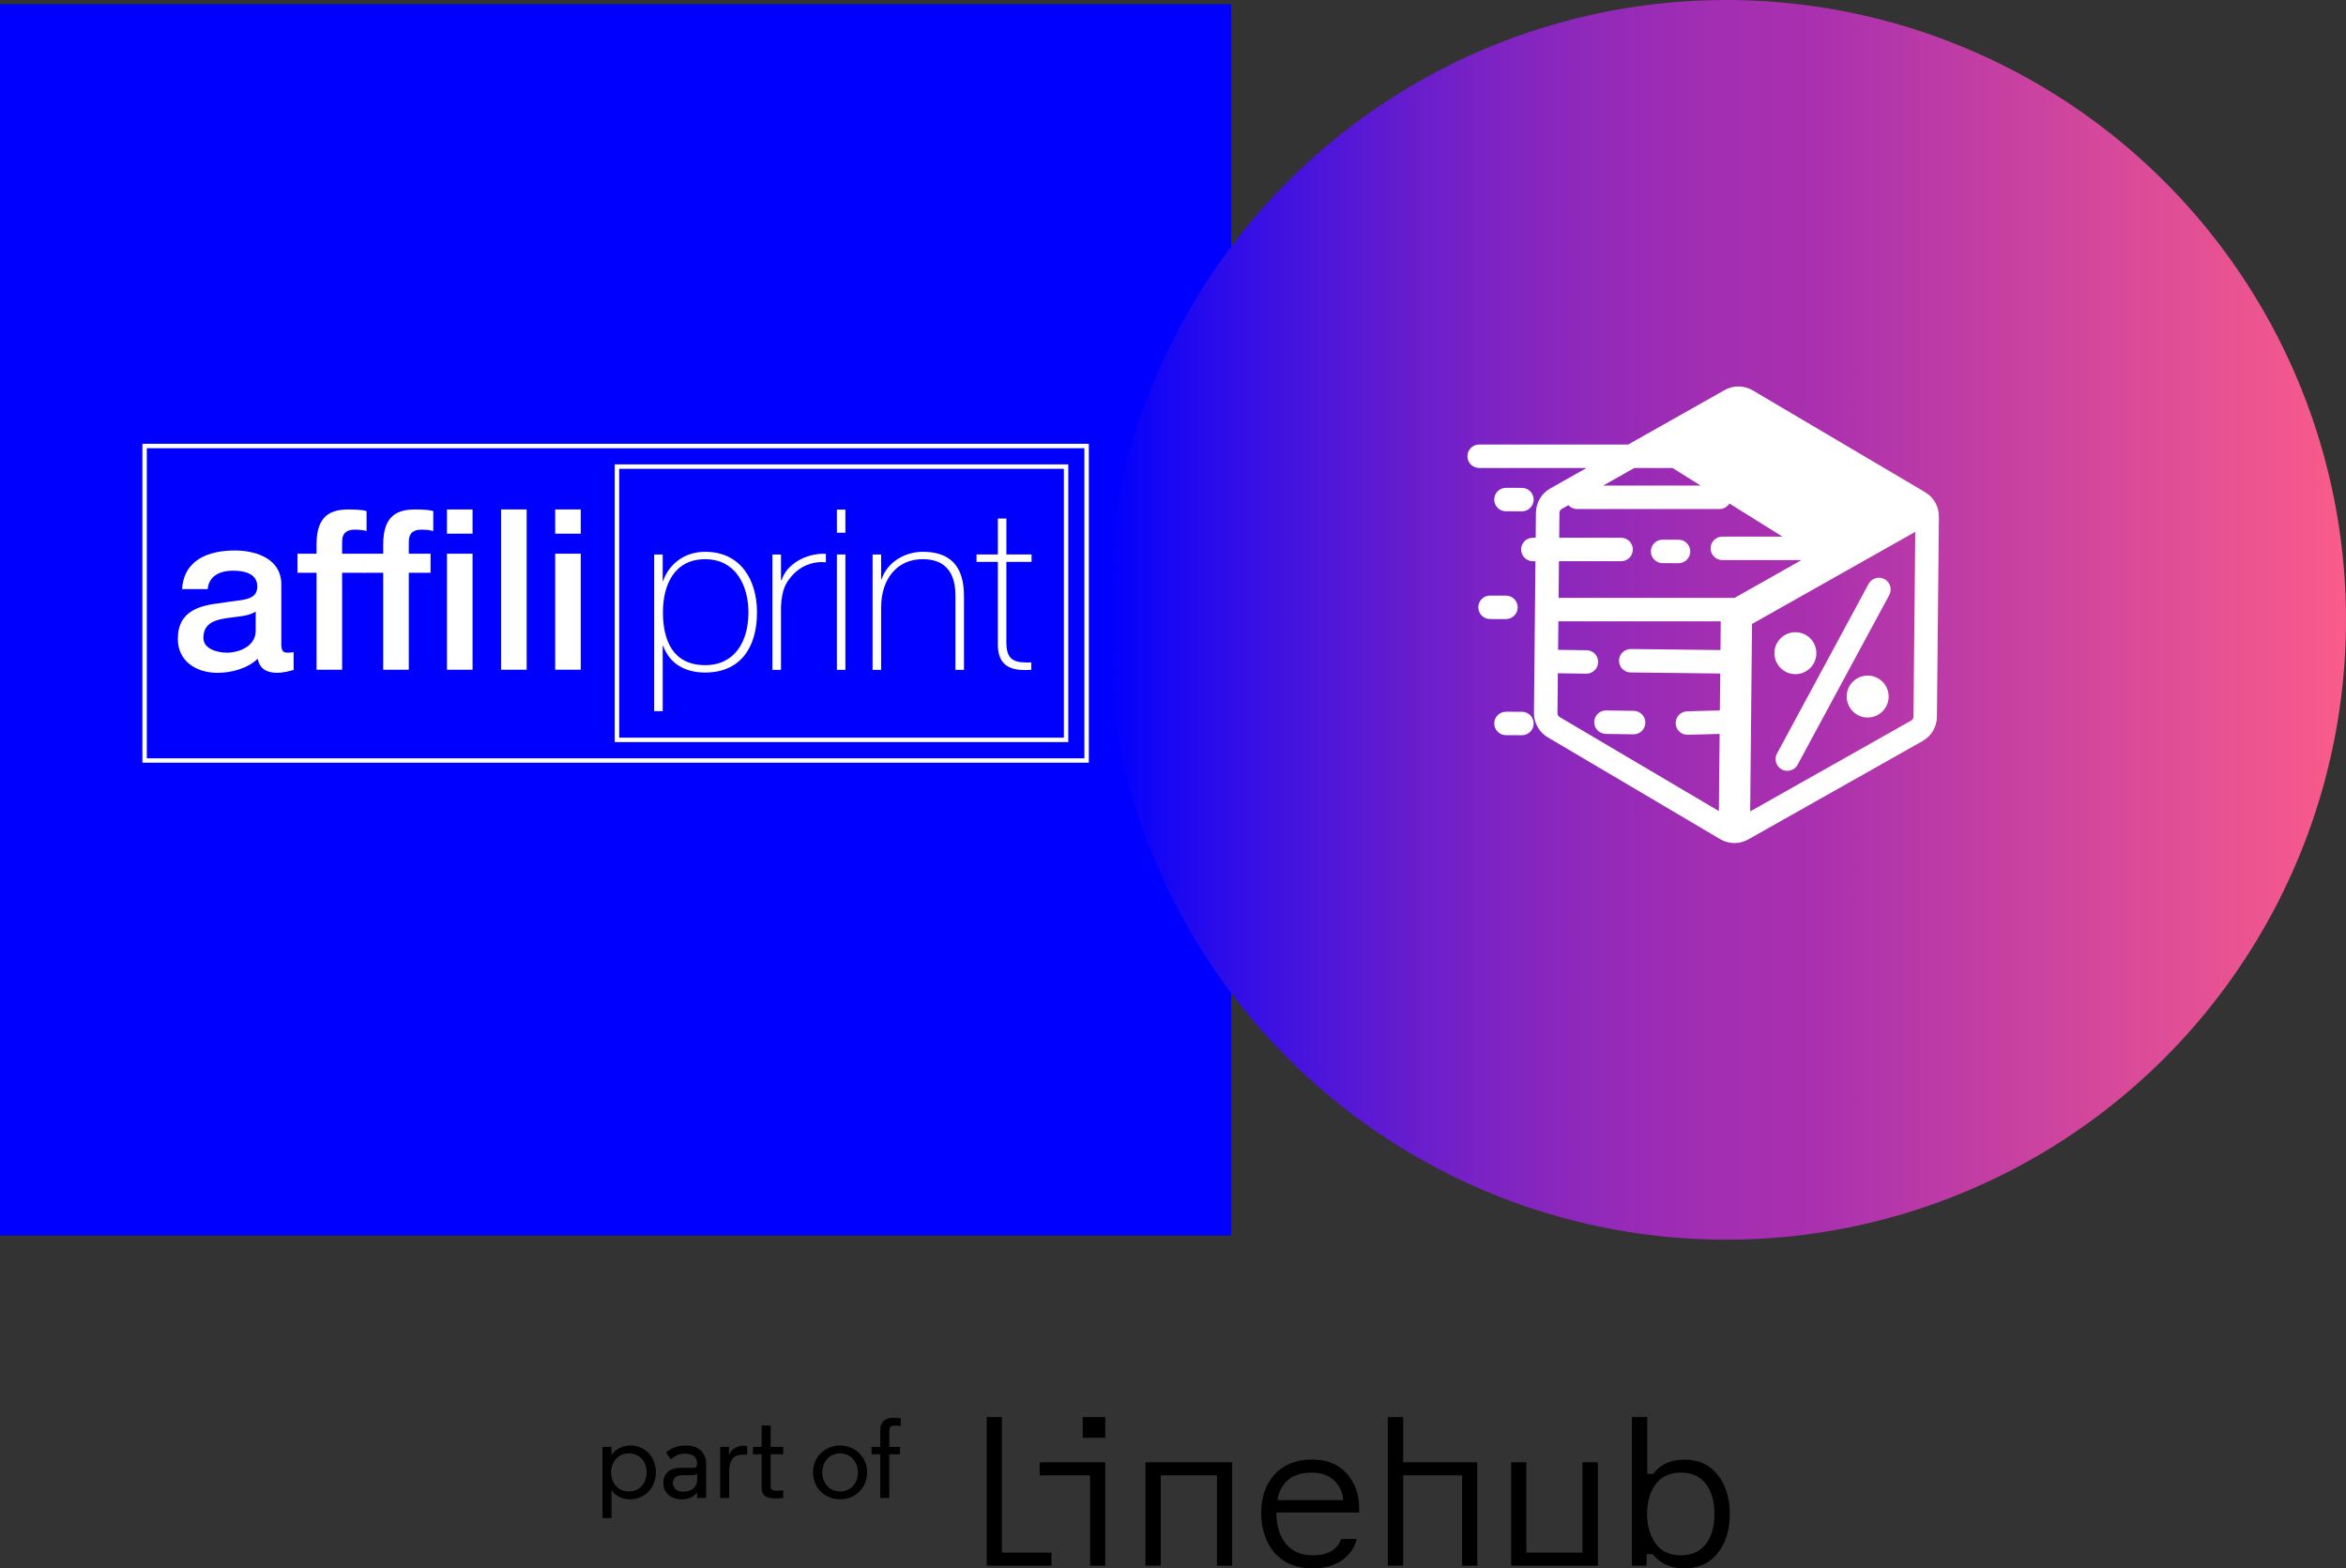 <svg xmlns="http://www.w3.org/2000/svg" xmlns:xlink="http://www.w3.org/1999/xlink" id="Ebene_2" viewBox="0 0 919.67 614.87"><rect x="0" y="0" width="919.67" height="614.87" fill="#333333" stroke="none"/><defs><style>.cls-1{fill:url(#Unbenannter_Verlauf_8);}.cls-2{fill:#fff;}.cls-3{fill:blue;}</style><linearGradient id="Unbenannter_Verlauf_8" x1="388.33" y1="243" x2="874.33" y2="243" gradientTransform="translate(45.33)" gradientUnits="userSpaceOnUse"><stop offset="0" stop-color="blue"></stop><stop offset=".1" stop-color="#300de8"></stop><stop offset=".21" stop-color="#5b19d3"></stop><stop offset=".31" stop-color="#7d23c3"></stop><stop offset=".41" stop-color="#952ab8"></stop><stop offset=".49" stop-color="#a32eb1"></stop><stop offset=".57" stop-color="#a930af"></stop><stop offset="1" stop-color="#fa5c8a"></stop></linearGradient></defs><g id="Ebene_1-2"><rect class="cls-3" y="1.67" width="482.67" height="482.67"></rect><circle class="cls-1" cx="676.67" cy="243" r="243"></circle><g id="Ebene_1-2"><path class="cls-2" d="M651.76,220.77l6.25.02h.01c2.53,0,4.59-2.05,4.6-4.59,0-2.54-2.05-4.61-4.59-4.61l-6.25-.02h-.01c-2.53,0-4.59,2.05-4.6,4.59,0,2.54,2.05,4.61,4.59,4.61Z"></path><path class="cls-2" d="M596.61,200.46h.01c2.53,0,4.59-2.05,4.6-4.59,0-2.54-2.04-4.61-4.59-4.61l-6.26-.02h-.01c-2.53,0-4.59,2.05-4.6,4.59,0,2.54,2.04,4.61,4.59,4.61l6.26.02Z"></path><path class="cls-2" d="M590.37,242.7c2.53,0,4.59-2.05,4.6-4.58,0-2.54-2.04-4.61-4.59-4.61l-6.25-.02h-.01c-2.53,0-4.59,2.05-4.6,4.58,0,2.54,2.04,4.61,4.59,4.61l6.25.02h.01Z"></path><path class="cls-2" d="M596.64,279.04l-6.26-.02h-.01c-2.53,0-4.59,2.05-4.6,4.58,0,2.54,2.04,4.61,4.59,4.61l6.26.02h.01c2.53,0,4.59-2.05,4.6-4.58,0-2.54-2.04-4.61-4.59-4.61Z"></path><path class="cls-2" d="M640.47,278.68l-10.83-.17h-.07c-2.51,0-4.56,2.01-4.6,4.53-.04,2.54,1.99,4.63,4.53,4.67l10.83.17h.07c2.51,0,4.56-2.01,4.6-4.53.04-2.54-1.99-4.63-4.53-4.67Z"></path><circle class="cls-2" cx="732.16" cy="273.07" r="8.22"></circle><path class="cls-2" d="M754.69,192.96l-67.62-39.94c-3.36-1.98-7.56-2.03-10.96-.11l-37.83,21.35h-58.42c-2.54,0-4.6,2.06-4.6,4.6s2.06,4.6,4.6,4.6h42.11l-14.27,8.05c-3.4,1.92-5.54,5.54-5.58,9.44l-.1,9.87h-1.11c-2.54,0-4.6,2.06-4.6,4.6s2.06,4.6,4.6,4.6h1.02l-.59,59.47c-.04,3.91,2.03,7.56,5.39,9.55l67.63,39.94c1.71,1.01,3.64,1.52,5.58,1.52s3.72-.47,5.39-1.41l68.4-38.6c3.4-1.92,5.54-5.54,5.58-9.44l.77-78.54c.04-3.9-2.03-7.56-5.39-9.55h0ZM640.69,183.46h14.95l11.06,6.91h-38.25s12.24-6.91,12.24-6.91ZM674.45,254.85l-35.12-.42c-2.51-.02-4.62,2-4.65,4.54-.03,2.54,2,4.62,4.54,4.65l35.14.42-.14,14.46-12.85.36c-2.54.07-4.54,2.19-4.47,4.73.07,2.5,2.11,4.47,4.6,4.47h.13l12.5-.35-.3,30.26-62.41-36.86c-.54-.32-.87-.91-.87-1.54l.15-15.63,11.13.16h.07c2.51,0,4.56-2.02,4.6-4.53.04-2.54-1.99-4.63-4.53-4.66l-11.17-.16.11-11.17h63.65s-.11,11.27-.11,11.27ZM679.98,234.38h-68.98l.14-14.36h24.36c2.54,0,4.6-2.06,4.6-4.6s-2.06-4.6-4.6-4.6h-24.27l.1-9.78c0-.63.35-1.21.9-1.52l2.6-1.47c.84.92,2.04,1.51,3.39,1.51h55.86c1.64,0,3.08-.87,3.89-2.17l20.78,12.98h-23.56c-2.54,0-4.6,2.06-4.6,4.6s2.06,4.6,4.6,4.6h31.03l-26.23,14.8h-.01ZM750.12,280.96c0,.63-.35,1.21-.9,1.52l-63.12,35.62.72-73.49,64.01-36.12-.71,72.47h0Z"></path><path class="cls-2" d="M698.48,301.64c.69.38,1.44.55,2.18.55,1.64,0,3.22-.88,4.05-2.42l35.91-66.5c1.21-2.24.37-5.03-1.86-6.23s-5.03-.37-6.23,1.86l-35.91,66.5c-1.21,2.24-.37,5.03,1.86,6.23h0Z"></path><circle class="cls-2" cx="703.83" cy="256.07" r="8.22"></circle></g><path class="cls-2" d="M110.27,252.43c0,2.46.53,3.43,2.38,3.43.62,0,1.41,0,2.46-.18v6.95c-1.5.53-4.66,1.14-6.34,1.14-4.05,0-6.95-1.41-7.74-5.54-3.96,3.87-10.38,5.54-15.75,5.54-8.18,0-15.57-4.4-15.57-13.29,0-11.35,9.06-13.2,17.51-14.17,7.22-1.32,13.64-.53,13.64-6.42,0-5.19-5.37-6.16-9.41-6.16-5.63,0-9.59,2.29-10.03,7.22h-10.03c.7-11.7,10.65-15.14,20.68-15.14,8.89,0,18.21,3.61,18.21,13.2v23.41ZM100.24,239.76c-3.08,2.02-7.92,1.94-12.32,2.73-4.31.7-8.18,2.29-8.18,7.57,0,4.49,5.72,5.81,9.24,5.81,4.4,0,11.26-2.29,11.26-8.62v-7.48h0Z"></path><path class="cls-2" d="M116.61,217.06h7.48v-3.78c0-11.62,6.07-13.55,12.58-13.55,3.17,0,5.46.18,7.04.62v7.83c-1.32-.35-2.64-.53-4.66-.53-2.73,0-4.93.97-4.93,4.75v4.66h8.9l.04,7.48h-8.94v38.01h-10.03v-38.01h-7.48v-7.48h0Z"></path><path class="cls-2" d="M142.75,217.06h7.48v-3.78c0-11.62,6.07-13.55,12.58-13.55,3.17,0,5.46.18,7.04.62v7.83c-1.32-.35-2.64-.53-4.66-.53-2.73,0-4.93.97-4.93,4.75v4.66h8.54v7.48h-8.54v38.01h-10.03v-38.01h-7.48v-7.48h0ZM175.22,199.72h10.03v9.5h-10.03v-9.5ZM175.22,217.06h10.03v45.49h-10.03v-45.49Z"></path><path class="cls-2" d="M196.43,199.72h10.03v62.83h-10.03v-62.83Z"></path><path class="cls-2" d="M217.64,199.72h10.03v9.5h-10.03v-9.5h0ZM217.64,217.06h10.03v45.49h-10.03v-45.49h0Z"></path><path class="cls-2" d="M259.79,227.76h.18c1.41-4.49,6.51-11.44,16.46-11.44,13.9,0,20.33,11,20.33,23.76,0,13.73-6.51,23.58-20.33,23.58-7.48,0-13.82-3.17-16.46-10.47h-.18v25.61h-3.34v-61.42h3.34v10.38ZM293.4,240.08c0-10.3-4.84-20.85-16.98-20.85s-16.54,10.12-16.54,20.85,3.78,20.68,16.54,20.68c11.79,0,16.98-9.5,16.98-20.68Z"></path><path class="cls-2" d="M306.17,227.41h.26c1.76-5.9,9.15-10.65,17.33-10.3v3.35c-3.52-.44-8.45.44-12.5,4.4-3.34,3.43-4.75,6.25-5.1,13.02v24.73h-3.35v-45.23h3.35v10.03h0Z"></path><path class="cls-2" d="M328.08,208.84v-9.06h3.34v9.06h-3.34ZM328.08,262.6v-45.23h3.34v45.23h-3.34Z"></path><path class="cls-2" d="M342.08,217.38h3.35v9.68h.18c2.29-6.78,9.15-10.74,16.19-10.74,15.93,0,16.1,12.76,16.1,18.3v27.98h-3.35v-28.6c0-4.66-.53-14.78-12.85-14.78-10.12,0-16.28,7.83-16.28,18.92v24.46h-3.35v-45.23h0Z"></path><path class="cls-2" d="M404.38,220.28h-9.86v31.59c0,7.3,3.43,8.01,9.77,7.83v2.9c-6.86.44-13.46-.53-13.11-10.74v-31.59h-8.36v-2.9h8.36v-14.08h3.35v14.08h9.86v2.9Z"></path><path class="cls-2" d="M426.84,299.01H55.83v-125.04h371.01v125.04ZM57.56,297.28h367.54v-121.57H57.56s0,121.57,0,121.57Z"></path><path class="cls-2" d="M418.79,290.92h-177.81v-108.87h177.81v108.87ZM242.72,289.19h174.34v-105.4h-174.34v105.4Z"></path><path d="M244.61,587.5c-.75-.19-1.43-.46-2.06-.8s-1.18-.74-1.68-1.18c-.49-.44-.87-.94-1.14-1.48v11.09h-3.53v-27.9h3.53v3.35c.27-.54.65-1.04,1.14-1.52.49-.48,1.07-.89,1.72-1.23.65-.34,1.36-.62,2.12-.83.76-.21,1.53-.32,2.3-.32,1.46,0,2.81.26,4.05.78,1.24.52,2.3,1.25,3.2,2.19.89.94,1.6,2.06,2.1,3.35s.76,2.7.76,4.23-.26,2.93-.78,4.23c-.52,1.3-1.24,2.41-2.15,3.35-.91.94-1.99,1.67-3.24,2.19-1.25.52-2.61.78-4.07.78-.78,0-1.54-.1-2.28-.29h0ZM252.99,574.27c-.34-.91-.82-1.7-1.43-2.37-.61-.67-1.35-1.19-2.21-1.56s-1.8-.56-2.82-.56-1.99.19-2.84.56c-.85.37-1.58.89-2.19,1.56s-1.09,1.46-1.43,2.37c-.34.91-.51,1.9-.51,2.97s.17,2.06.51,2.97c.34.91.82,1.7,1.43,2.37.61.67,1.34,1.19,2.19,1.56.85.37,1.79.56,2.84.56s1.95-.19,2.82-.56c.86-.37,1.6-.89,2.21-1.56.61-.67,1.09-1.46,1.43-2.37.34-.91.51-1.9.51-2.97s-.17-2.07-.51-2.97Z"></path><path d="M271.97,570.8c-.88-.63-2.02-.94-3.42-.94-1.19,0-2.24.22-3.13.65-.89.43-1.72.95-2.46,1.54l-1.88-2.64c.8-.72,1.86-1.35,3.17-1.9,1.31-.55,2.83-.83,4.56-.83,2.57,0,4.54.66,5.92,1.97s2.08,3.02,2.08,5.14v13.46h-3.53v-2.28c-.3.51-.68.94-1.14,1.3-.46.36-.96.65-1.5.87s-1.1.39-1.68.49c-.58.11-1.14.16-1.68.16-1.1,0-2.1-.16-2.99-.47s-1.65-.75-2.28-1.32c-.63-.57-1.11-1.24-1.45-2.01s-.51-1.64-.51-2.59c0-1.97.63-3.46,1.88-4.47,1.25-1.01,2.98-1.52,5.19-1.52h4.69c.57,0,.95-.14,1.16-.4.21-.27.32-.61.32-1.03v-.22c0-1.34-.44-2.32-1.32-2.95h0ZM269.89,584.53c.66-.18,1.24-.47,1.74-.87.51-.4.91-.91,1.21-1.52.3-.61.45-1.36.45-2.26v-2.15c-.21.24-.51.4-.89.47s-.83.11-1.34.11h-3.13c-2.77,0-4.16,1.04-4.16,3.13,0,.86.33,1.64.98,2.32.66.69,1.69,1.03,3.09,1.03.72,0,1.4-.09,2.06-.27h0Z"></path><path d="M291.26,570.27c-.69,0-1.35.08-1.99.25-.64.16-1.22.48-1.72.96-.51.48-.92,1.16-1.23,2.03-.32.88-.47,2.03-.47,3.47v10.28h-3.53v-20.03h3.44v3.18c.57-1.28,1.38-2.21,2.44-2.77,1.06-.57,2.05-.85,2.97-.85h.89c.27,0,.55.03.85.09v3.4h-1.65Z"></path><path d="M302.11,567.22h4.92v2.91h-4.92v12.47c0,.78.19,1.26.58,1.48.39.21.88.31,1.48.31h1.16c.36,0,.66-.02.89-.04.3-.03.57-.06.8-.09v2.99l-1.07.09c-.33.03-.69.05-1.1.07-.4.02-.81.02-1.23.02-.54,0-1.1-.04-1.7-.13-.6-.09-1.14-.28-1.63-.56-.49-.28-.9-.7-1.23-1.25-.33-.55-.49-1.3-.49-2.26v-13.1h-3.4v-2.91h3.4v-8.36h3.53v8.36h0Z"></path><path d="M319.56,573.01c.55-1.3,1.31-2.41,2.28-3.35.97-.94,2.09-1.67,3.38-2.19,1.28-.52,2.65-.78,4.11-.78s2.83.26,4.11.78c1.28.52,2.41,1.25,3.37,2.19.97.94,1.73,2.06,2.28,3.35.55,1.3.83,2.7.83,4.23s-.27,2.93-.83,4.23c-.55,1.3-1.31,2.41-2.28,3.35-.97.94-2.09,1.67-3.37,2.19-1.28.52-2.65.78-4.11.78s-2.83-.26-4.11-.78c-1.28-.52-2.41-1.25-3.38-2.19s-1.73-2.06-2.28-3.35c-.55-1.3-.83-2.71-.83-4.23s.28-2.93.83-4.23ZM335.79,574.27c-.34-.91-.82-1.7-1.43-2.37-.61-.67-1.35-1.19-2.21-1.56s-1.8-.56-2.82-.56-1.99.19-2.84.56c-.85.37-1.58.89-2.19,1.56s-1.09,1.46-1.43,2.37c-.34.91-.51,1.9-.51,2.97s.17,2.06.51,2.97c.34.91.82,1.7,1.43,2.37.61.67,1.34,1.19,2.19,1.56.85.37,1.8.56,2.84.56s1.95-.19,2.82-.56c.86-.37,1.6-.89,2.21-1.56.61-.67,1.09-1.46,1.43-2.37.34-.91.51-1.9.51-2.97s-.17-2.07-.51-2.97Z"></path><path d="M345.54,558.33c.3-.63.69-1.13,1.16-1.5.48-.37,1-.63,1.56-.78.57-.15,1.12-.22,1.65-.22.42,0,.81,0,1.18.02.37.02.71.04,1.01.07l.98.09v3.08l-.72-.09c-.21-.03-.42-.06-.65-.09-.22-.03-.45-.04-.69-.04-.83,0-1.44.14-1.83.42-.39.28-.58.93-.58,1.94v5.99h4.2v2.91h-4.2v17.12h-3.53v-17.12h-3.4v-2.91h3.4v-6.57c0-.92.15-1.7.44-2.32h0Z"></path><path d="M532.81,591.06c0-5.23-1.64-9.74-4.86-13.39-3.21-3.63-7.78-5.48-13.59-5.48-6.14,0-11.05,1.93-14.59,5.73-3.55,3.82-5.35,8.93-5.35,15.19s1.8,11.8,5.35,15.78c3.54,3.96,8.5,5.97,14.75,5.97,4.81,0,8.8-1.14,11.86-3.4,2.87-2.12,4.72-4.86,5.49-8.14h-6.13c-1.47,4.26-5.24,6.42-11.23,6.42-4.36,0-7.82-1.47-10.29-4.37-2.45-2.88-3.75-6.89-3.86-11.92v-.5s32.45,0,32.45,0v-1.9h0ZM500.75,588.09l.11-.58c.57-3.01,1.96-5.48,4.16-7.36,2.19-1.88,5.28-2.83,9.17-2.83,3.56,0,6.46.97,8.6,2.88,2.14,1.91,3.4,4.39,3.74,7.35l.06.54h-25.84Z"></path><polygon points="386.82 555.54 386.82 613.8 412.2 613.8 412.2 608.68 392.76 608.68 392.76 555.54 386.82 555.54"></polygon><polygon points="579.11 613.8 579.11 573.27 550.06 573.27 550.06 555.54 544.04 555.54 544.04 613.8 550.06 613.8 550.06 578.39 573.17 578.39 573.17 613.8 579.11 613.8"></polygon><path d="M648.03,609.46c2.85,3.59,7.02,5.42,12.38,5.42s9.77-2,12.92-5.95c3.18-3.98,4.79-9.16,4.79-15.39s-1.61-11.4-4.79-15.39c-3.16-3.95-7.5-5.95-12.92-5.95s-9.44,1.82-12.13,5.4l-.15.19h-2.38v-22.26h-6.03v58.26h5.78v-4.53h2.37l.15.18h0ZM648.94,582.01c2.2-3.12,5.59-4.7,10.08-4.7,4.2,0,7.48,1.51,9.74,4.47,2.22,2.93,3.35,6.88,3.35,11.74s-1.13,8.81-3.35,11.74c-2.26,2.97-5.53,4.48-9.74,4.48-4.49,0-7.88-1.59-10.08-4.74-2.16-3.09-3.26-6.95-3.26-11.48s1.1-8.46,3.26-11.52h0Z"></path><rect x="424.45" y="555.54" width="8.83" height="8.11"></rect><polygon points="433.28 613.8 433.28 573.27 407.57 573.27 407.57 578.39 427.33 578.39 427.33 613.8 433.28 613.8"></polygon><polygon points="592.41 573.27 592.41 613.8 626.39 613.8 626.39 573.27 620.37 573.27 620.37 608.68 598.35 608.68 598.35 573.27 592.41 573.27"></polygon><polygon points="483 613.8 483 573.27 449.02 573.27 449.02 613.8 455.04 613.8 455.04 578.39 477.06 578.39 477.06 613.8 483 613.8"></polygon></g></svg>